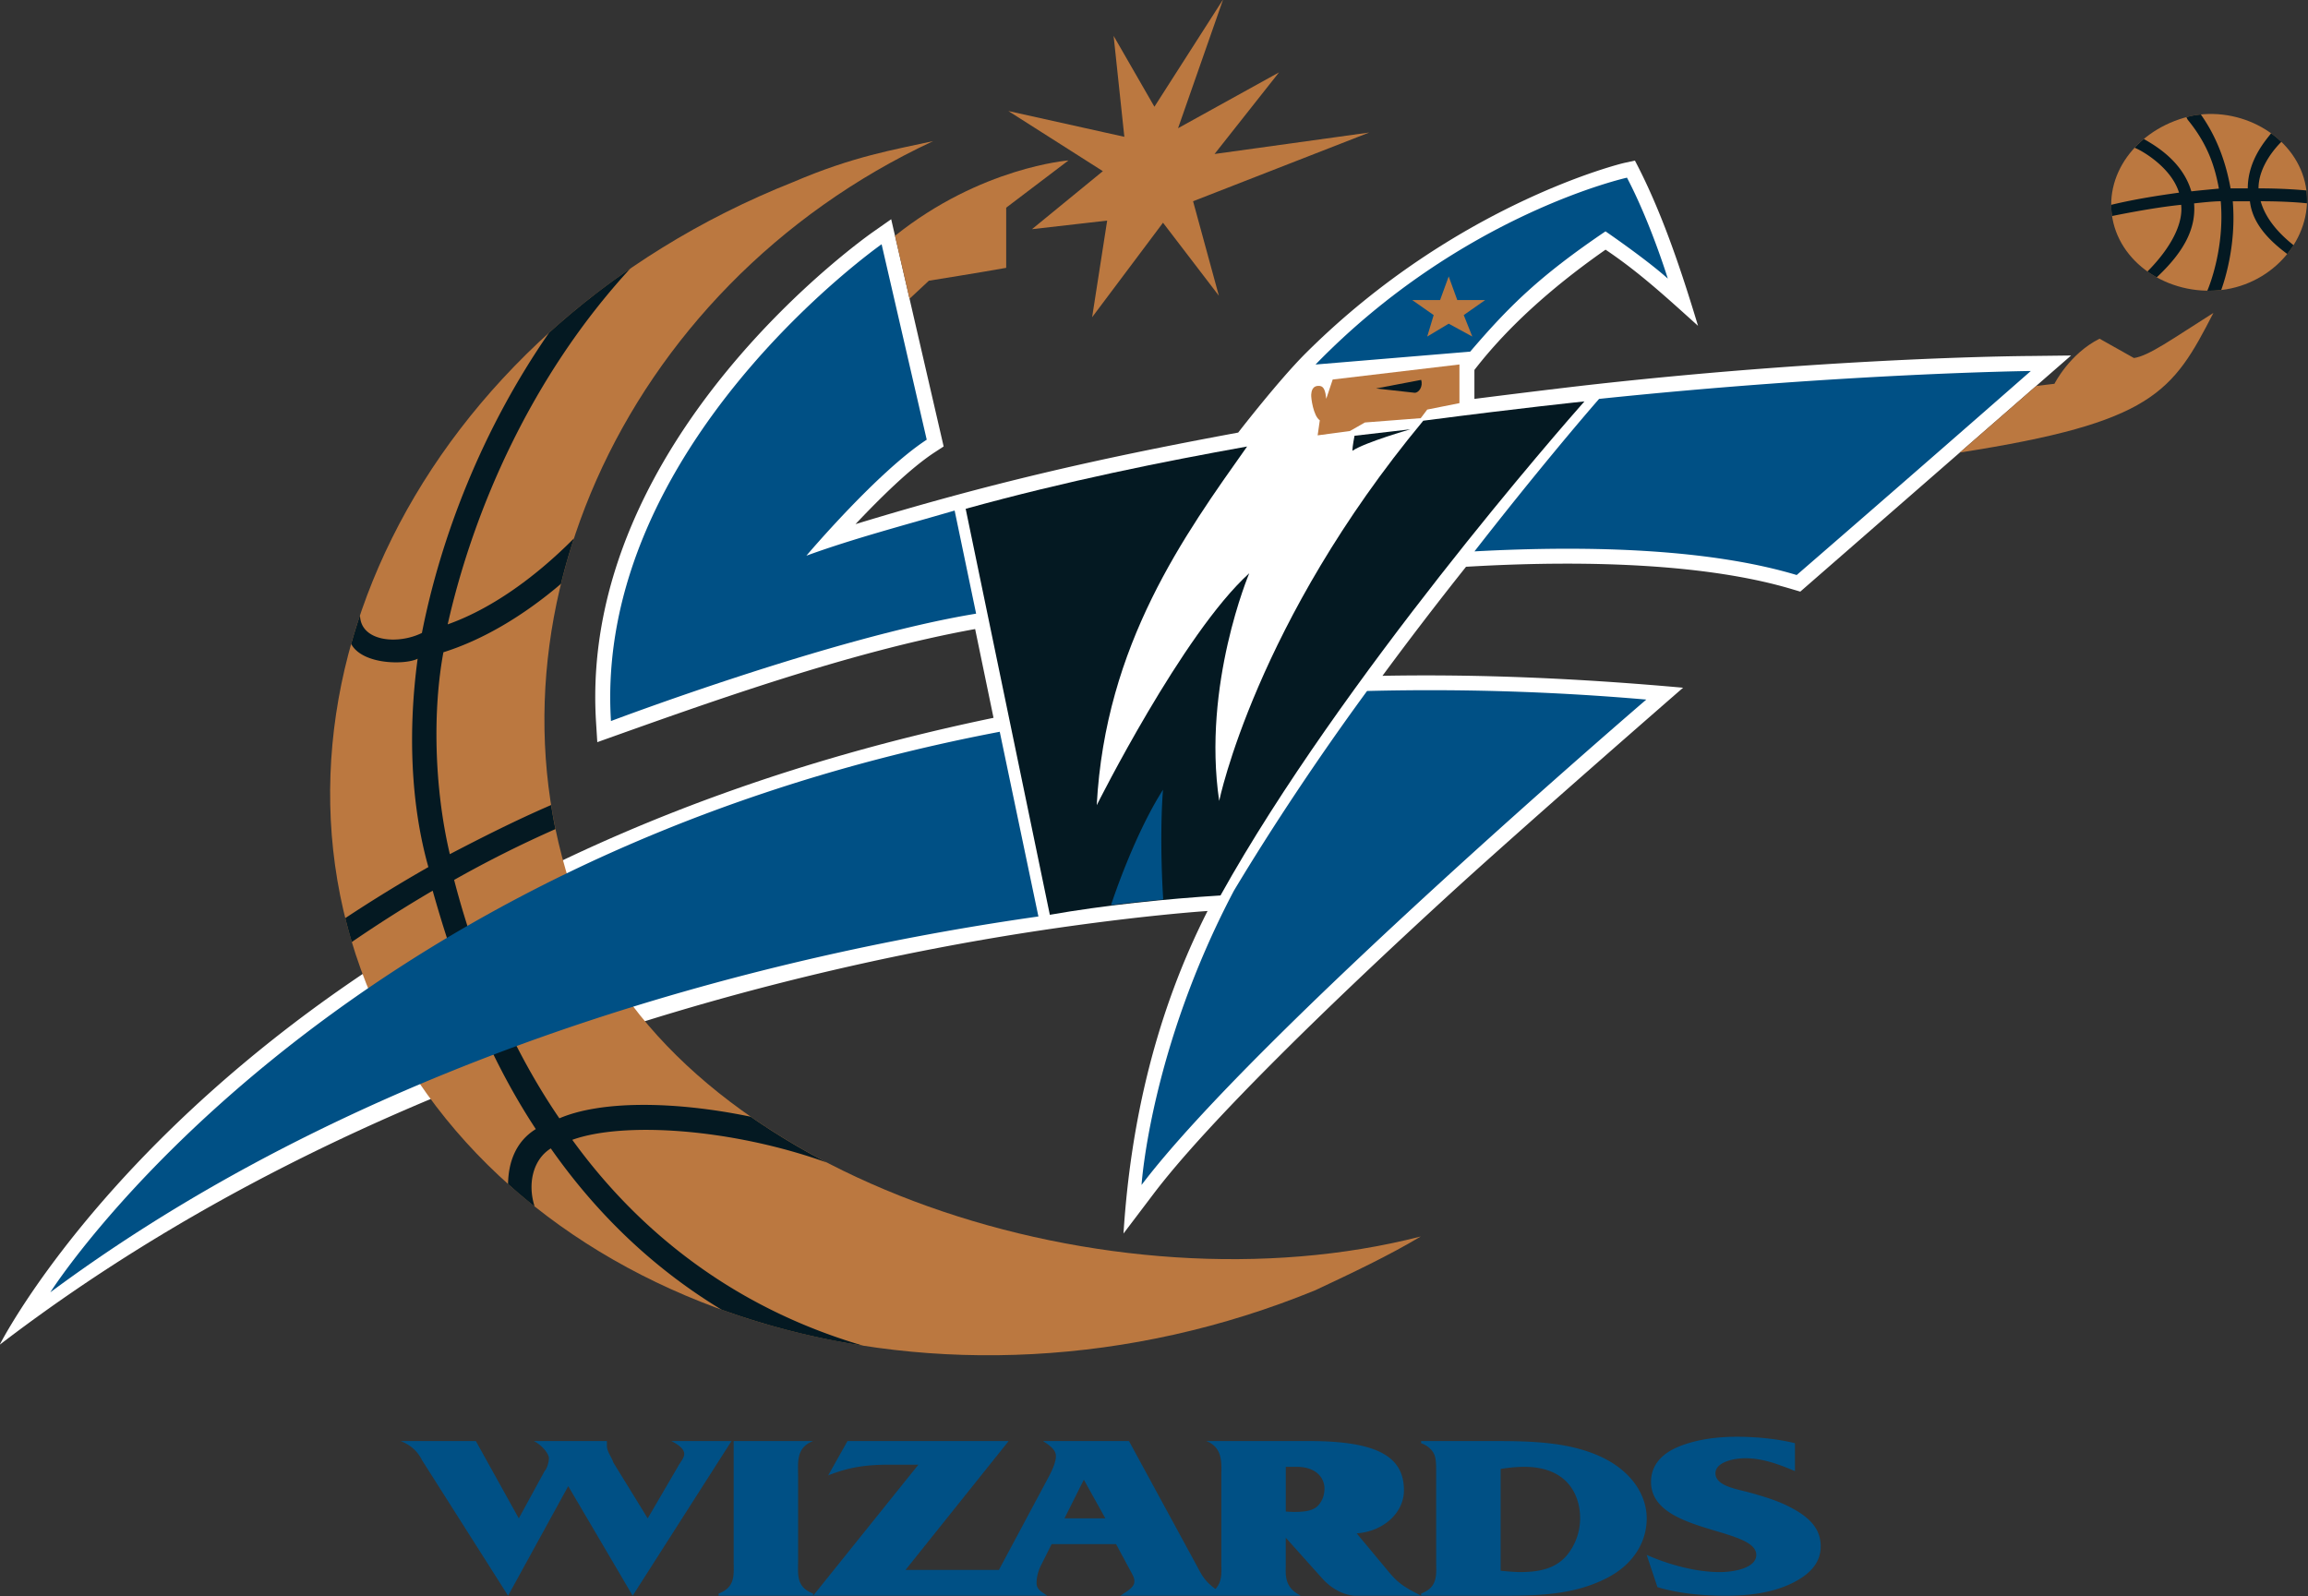 <svg xmlns="http://www.w3.org/2000/svg" width="138.362mm" height="95.708mm" viewBox="0 0 138.362 95.708"><rect x="0" y="0" width="138.362" height="95.708" fill="#333333" stroke="none"/><path d="M119.195 140.31c-8.053 1.49-13.963 2.862-21.303 5.097 1.37-1.45 3.047-3.112 4.42-4.006l.487-.318-2.92-12.65-1.011.709s-16.41 11.37-15.418 27.277l.07 1.126c6.155-2.197 14.018-5.032 21.032-6.297l1.024 4.942c-42.168 8.75-55.318 34.899-55.318 34.899 20.445-15.662 45.347-21.175 57.933-23.064 5.658-.85 9.299-1.082 9.299-1.082-2.857 5.62-4.285 11.72-4.68 17.956l1.669-2.204c3.071-4.056 10.104-10.837 16.323-16.538 4.318-3.957 13.156-11.643 13.156-11.643-5.895-.53-11.4-.763-16.733-.663a207 207 0 0 1 4.652-6.071l.515-.028c6.526-.356 13.045-.1 17.652 1.282l.438.13 15.074-13.145-2.25.027s-10.33.04-24.11 1.559c-2.47.272-6.853.83-6.853.83v-1.611c2.17-2.816 5.011-5.097 7.3-6.696 1.906 1.28 3.429 2.694 5.146 4.238-.998-3.312-2.08-6.483-3.512-9.198l-.621.136s-9.285 2.204-17.697 10.582c-1.51 1.505-3.764 4.423-3.764 4.423" style="color:#000;font-style:normal;font-variant:normal;font-weight:400;font-stretch:normal;font-size:medium;font-family:sans-serif;font-variant-ligatures:normal;font-variant-position:normal;font-variant-caps:normal;font-variant-numeric:normal;font-variant-alternates:normal;font-variant-east-asian:normal;font-feature-settings:normal;text-indent:0;text-decoration:none;text-decoration-line:none;text-decoration-style:solid;text-decoration-color:#000;letter-spacing:normal;word-spacing:normal;text-transform:none;writing-mode:lr-tb;direction:ltr;text-orientation:mixed;dominant-baseline:auto;baseline-shift:baseline;text-anchor:start;clip-rule:evenodd;display:inline;overflow:visible;visibility:visible;mix-blend-mode:normal;color-interpolation:sRGB;vector-effect:none;fill:#fff;fill-opacity:1;fill-rule:evenodd;stroke:none;stroke-width:.265;stroke-linecap:square;stroke-linejoin:miter;stroke-miterlimit:4;stroke-dasharray:none;stroke-dashoffset:0;stroke-opacity:1;color-rendering:auto;image-rendering:auto;shape-rendering:auto;text-rendering:auto;stop-color:#000" transform="translate(-54.144 -125.178)scale(1.077)"/><path fill="#fff" d="M131.51 139.388v-2.869l.478-.717-3.543-.981-4.946 1.698c-1.554 1.315-3.827 4.545-3.827 4.545l-7.89 7.77-1.674 7.413.478 7.533 7.415-.239 9.564-16.141z" style="clip-rule:evenodd;fill-rule:evenodd;stroke:none;stroke-width:.764" transform="translate(-54.144 -125.178)scale(1.077)"/><path fill="#a7734e" d="m169.054 136.16-1.913-1.076c-1.674.837-2.512 2.51-2.512 2.51l-1.016.12-4.251 3.707c10.76-1.674 11.843-3.348 14.115-7.772-2.272 1.435-3.587 2.392-4.423 2.511m-86.208 31.565c-6.696-16.022 1.913-35.511 19.37-43.641-2.153.477-4.425.836-7.772 2.271-20.805 8.251-31.088 29.175-23.076 46.272 8.13 16.98 31.446 23.914 52.13 15.424 2.033-.956 4.065-1.913 5.86-2.988-17.218 4.424-40.414-3.11-46.512-17.338" style="clip-rule:evenodd;fill:#bb7840;fill-opacity:1;fill-rule:evenodd;stroke:none;stroke-width:.764" transform="translate(-54.144 -125.178)scale(1.077)"/><path fill="#1f2528" d="M73.52 152.9c-.539 3.988-.394 8.083.598 11.598a81 81 0 0 0-4.626 2.843q.166.669.363 1.33a75 75 0 0 1 4.502-2.858c1.076 3.826 2.75 8.728 5.74 13.272-1.148.711-1.525 1.893-1.545 3.057q.721.648 1.48 1.251c-.404-1.256-.097-2.613.9-3.232 2.35 3.356 5.451 6.525 9.499 8.974a42 42 0 0 0 7.889 2.008c-7.46-2.185-12.675-6.6-16.192-11.46 2.851-1.027 8.857-.639 14.179 1.267a38 38 0 0 1-4.248-2.554c-4.219-.875-8.313-.911-10.65.09-3.108-4.542-4.901-9.566-5.858-13.272a64 64 0 0 1 5.64-2.83q-.136-.667-.242-1.34c-1.984.858-3.883 1.821-5.637 2.736-.89-3.784-.948-8.064-.358-11.24 2.157-.678 4.409-1.991 6.544-3.81q.311-1.276.724-2.531c-2.26 2.272-4.691 3.958-7.03 4.788 1.44-6.375 4.647-13.81 10.156-19.8a43 43 0 0 0-4.51 3.562c-3.748 5.403-6.035 11.41-7.08 16.716-1.346.667-3.423.479-3.445-.988a35 35 0 0 0-.493 1.602c.645 1.182 3.061 1.161 3.7.82" style="clip-rule:evenodd;fill:#041922;fill-opacity:1;fill-rule:evenodd;stroke:none;stroke-width:.764" transform="translate(-54.144 -125.178)scale(1.077)"/><path fill="#a7734e" d="M167.858 128.39c.478 2.629 3.347 4.423 6.336 3.945 2.87-.479 4.902-3.11 4.425-5.74-.48-2.63-3.349-4.424-6.219-3.945-2.989.597-5.02 3.108-4.542 5.74" style="clip-rule:evenodd;fill:#bb7840;fill-opacity:1;fill-rule:evenodd;stroke:none;stroke-width:.764" transform="translate(-54.144 -125.178)scale(1.077)"/><path fill="#1f2528" d="M178.653 126.83c-.286-.022-1.2-.115-2.665-.115 0-1.28 1.046-2.368 1.272-2.59a5 5 0 0 0-.573-.478c-.16.25-1.297 1.4-1.297 3.068h-.957c-.228-1.258-.676-2.732-1.655-4.113a5 5 0 0 0-.377.048 6 6 0 0 0-.427.1l.069.139c1.076 1.315 1.5 2.523 1.74 3.839-.468.045-1.036.096-1.534.153-.503-1.713-2.079-2.586-2.644-2.915q-.27.228-.514.488c.299.103 2.022 1.036 2.473 2.5-1.115.155-2.409.35-3.777.677q.002.31.048.624c1.234-.25 2.678-.507 3.848-.625.12 1.067-.585 2.41-1.877 3.713q.247.176.516.326c1.503-1.408 2.197-2.705 2.08-4.117 0 0 1.005-.12 1.484-.12.219 2.529-.603 4.653-.748 4.98q.384.006.774-.038c.222-.615.84-2.575.643-4.941h.955c.118 1.055.81 1.997 2.077 2.934a5 5 0 0 0 .351-.489c-1.025-.815-1.597-1.631-1.83-2.446 1.445 0 2.353.09 2.576.114q.015-.36-.03-.716" style="clip-rule:evenodd;fill:#041922;fill-opacity:1;fill-rule:evenodd;stroke:none;stroke-width:.764" transform="translate(-54.144 -125.178)scale(1.077)"/><path d="m112.26 118.225 2.271 3.946 3.826-5.978-2.51 7.173 5.62-3.108-3.589 4.543 8.61-1.195-9.805 3.826 1.436 5.26-3.11-4.065-3.945 5.262.837-5.38-4.185.478 3.945-3.23-5.26-3.347 6.456 1.435zm-12.168 11.131.809 3.505 1.076-1.005s2.988-.478 4.304-.717v-3.349l3.467-2.63s-4.874.37-9.656 4.196" style="clip-rule:evenodd;fill:#bb7840;fill-opacity:1;fill-rule:evenodd;stroke:none;stroke-width:.764" transform="translate(-54.144 -125.178)scale(1.077)"/><path d="M555.34 741.479c-4.525 0-8.955.635-12.656 2.255-3.539 1.55-5.42 4.072-5.42 7.23 0 5.221 5.13 7.615 10.45 9.35 5.735 1.869 11.692 2.972 11.692 6.02 0 2.709-4.522 3.615-7.681 3.615-5.426 0-11.298-1.81-15.37-3.615l2.262 6.78c4.52 1.354 9.491 1.804 14.461 1.804s9.85-.63 14.012-2.711c3.979-1.99 5.87-4.517 5.87-7.682s-1.717-5.566-5.419-7.681c-2.632-1.504-5.077-2.386-9.492-3.615-2.645-.737-7.23-1.353-7.23-4.065 0-2.264 3.614-3.166 6.326-3.166 3.615 0 7.231 1.35 10.396 2.711v-5.875c-3.615-.904-8.135-1.355-12.201-1.355m-281.086.902c2.261.9 3.616 2.26 4.52 4.064l18.076 28.471 12.654-23.045 13.555 23.05 20.787-32.538h-12.653c1.808.9 2.711 1.81 2.711 2.71 0 .902-.903 1.807-1.353 2.714l-6.328 10.84-7.23-11.749c-.454-1.354-1.358-2.255-1.358-3.615v-.9H302.27c1.807.904 3.166 2.714 3.166 3.615s-.451 2.26-.905 2.711l-5.424 9.937-9.035-16.265zm217.82 25.31c0 2.715.45 5.425-3.166 6.78v.44c-3.612-1.804-4.927-2.744-6.777-4.966l-6.773-8.136c5.87-.45 9.935-4.52 9.935-9.035 0-6.778-4.969-10.391-19.88-10.391h-21.694c3.615 1.36 3.166 4.967 3.166 7.228v18.528c0 1.73.257 3.72-1.233 5.369-2.549-1.858-3.002-3.22-4.191-5.37l-14.008-25.755h-18.076c1.354.9 2.711 1.806 2.711 3.16s-.907 3.164-1.357 4.065l-10.637 19.884h-19.64l21.689-27.111H368.25l-4.068 7.23c4.522-1.804 8.134-2.261 13.107-2.261h5.875l-22.143 27.568h49.26c-1.357-.901-2.277-1.355-2.261-2.715.014-1.257.341-2.49.904-3.615l2.258-4.516h13.56l3.162 5.877c.48.89.75 1.396.672 2.164-.109 1.076-1.572 1.904-2.93 2.805h37.956c-3.616-1.805-3.166-4.518-3.166-6.78v-5.42l7.687 8.585c3.206 3.58 6.775 3.615 6.775 3.615l14.01-.006v.006h16.723c8.132 0 15.27-.174 22.142-3.611 5.79-2.896 8.586-7.683 8.586-12.658 0-4.97-3.274-10.115-9.937-13.102-6.458-2.895-14.01-3.164-21.692-3.164h-15.822v.451c1.357.45 2.34 1.44 2.713 2.26.467 1.024.451 2.335.451 4.146zm-147.773-25.308v25.305c0 2.714.45 5.426-3.166 6.78v.45h19.885v-.45c-3.616-1.354-3.163-4.069-3.163-6.78V749.61c0-2.714-.453-5.868 3.163-7.228zm116.139 5.424h2.261c4.517 0 5.875 2.705 5.875 4.515 0 1.355-.37 2.445-1.172 3.446-1.017 1.27-2.897 1.522-5.158 1.524-.826 0-1.808-.085-1.808-.085zm45.189.449s2.413-.45 4.969-.45c9.041 0 11.756 5.87 11.754 10.84a12.3 12.3 0 0 1-2.713 7.688c-2.261 2.709-5.425 3.615-9.942 3.615-1.354 0-4.067-.285-4.067-.285zm-87.668 2.256 4.52 8.13h-8.588z" style="clip-rule:evenodd;fill:#005085;fill-opacity:1;fill-rule:evenodd;stroke:none;stroke-width:2.888" transform="translate(-54.144 -125.178)scale(.285)"/><path fill="#a7734e" d="m124.455 137.356 7.055-.837v2.152l-1.794.359-.36.478-3.108.24-.837.477-1.794.24.12-.838c-.36-.239-.496-1.256-.478-1.435.013-.13.033-.523.477-.478.239.024.316.3.36.717z" style="clip-rule:evenodd;fill:#bb7840;fill-opacity:1;fill-rule:evenodd;stroke:none;stroke-width:.764" transform="translate(-54.144 -125.178)scale(1.077)"/><path d="M489.36 527.728c-35.245 42.478-42.926 79.989-42.926 79.989-3.616-24.404 6.322-47.9 6.322-47.9-14.008 12.653-32.082 48.802-32.082 48.802 1.808-33.892 18.526-56.937 31.63-75.465-17.623 3.165-37.958 7.232-59.197 13.108l17.702 85.408c11.388-2.007 24.604-3.371 35.899-4.066 25.409-45.652 72.257-99.094 76.548-103.935 0 0-13.108 1.346-33.897 4.059" style="clip-rule:evenodd;fill:#041922;fill-opacity:1;fill-rule:evenodd;stroke:none;stroke-width:2.888" transform="translate(-54.144 -125.178)scale(.285)"/><path d="m488.908 519.14-9.486 1.807 8.133.905c.9 0 1.804-1.354 1.353-2.711m-2.258 10.395-11.752 1.358s-.45 2.257-.45 3.164c2.71-1.81 12.202-4.522 12.202-4.522" style="clip-rule:evenodd;fill:#041922;fill-opacity:1;fill-rule:evenodd;stroke:none;stroke-width:2.888" transform="translate(-54.144 -125.178)scale(.285)"/><path d="M115.021 166.3c-.12-1.88-.154-4.288-.012-6.107-1.673 2.63-2.895 6.426-2.895 6.426.975-.128 1.937-.221 2.907-.318m-61.947 21.87c19.01-14.107 42.326-19.128 55-20.922l-2.152-10.283c-37.663 7.173-52.848 31.206-52.848 31.206m42.087-41.01s3.946-4.663 6.696-6.456l-2.511-10.88s-16.022 11.238-15.065 26.543c0 0 12.315-4.664 20.326-5.978l-1.196-5.74c-2.87.838-5.619 1.555-8.25 2.512m31.207 7.533c-2.63 3.587-5.26 7.532-7.413 11.12-4.663 8.847-5.14 16.38-5.14 16.38 6.336-8.369 28.097-27.022 28.097-27.022a139 139 0 0 0-15.544-.478m12.914-16.26c-.838.956-3.587 4.184-6.936 8.488 6.576-.358 13.153-.119 17.936 1.316 0 0 6.218-5.38 13.033-11.359 0 0-10.284.12-24.033 1.554m-15.783-1.914c8.13-8.37 17.336-10.402 17.336-10.402 1.317 2.51 2.273 5.62 2.273 5.62-1.196-1.077-3.468-2.631-3.468-2.631-3.707 2.511-5.38 4.185-7.532 6.696z" style="clip-rule:evenodd;fill:#005085;fill-opacity:1;fill-rule:evenodd;stroke:none;stroke-width:.764" transform="translate(-54.144 -125.178)scale(1.077)"/><path fill="#a7734e" d="m130.912 131.617-.48 1.315h-1.552l1.195.837-.359 1.196 1.196-.717 1.314.717-.477-1.196 1.195-.837h-1.555z" style="clip-rule:evenodd;fill:#bb7840;fill-opacity:1;fill-rule:evenodd;stroke:none;stroke-width:.764" transform="translate(-54.144 -125.178)scale(1.077)"/></svg>
